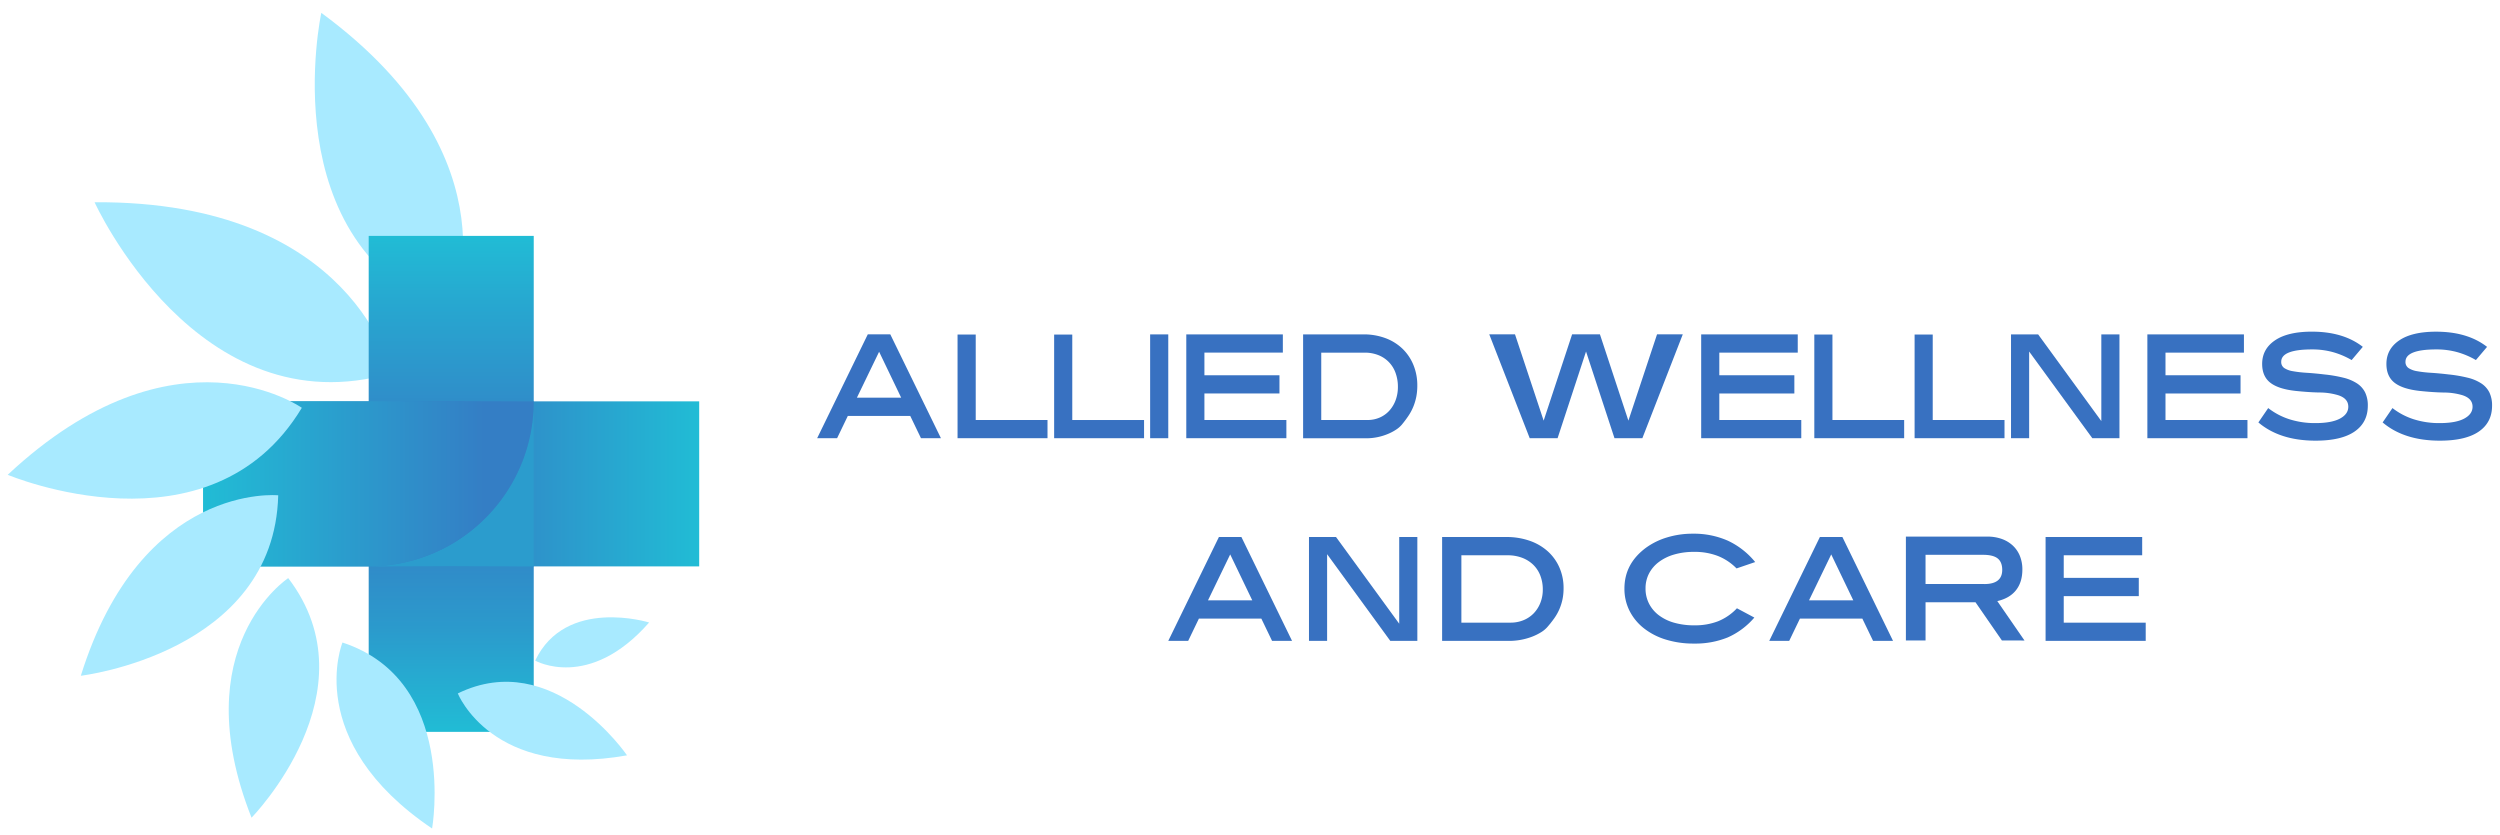 <?xml version="1.0" encoding="UTF-8"?>
<svg xmlns="http://www.w3.org/2000/svg" xmlns:xlink="http://www.w3.org/1999/xlink" id="Layer_1" data-name="Layer 1" viewBox="0 0 1586 530">
  <defs>
    <style>.cls-1{fill:#a8eaff;}.cls-2{fill:url(#linear-gradient);}.cls-3{fill:url(#linear-gradient-2);}.cls-4{fill:#2b9ccd;}.cls-5{fill:url(#linear-gradient-3);}.cls-6{fill:#3871c1;}</style>
    <linearGradient id="linear-gradient" x1="286.25" y1="53.71" x2="286.25" y2="368.35" gradientTransform="matrix(1, 0, 0, -1, 0, 518)" gradientUnits="userSpaceOnUse">
      <stop offset="0" stop-color="#21bcd5"></stop>
      <stop offset="0.21" stop-color="#2b9acc"></stop>
      <stop offset="0.38" stop-color="#3286c7"></stop>
      <stop offset="0.5" stop-color="#347ec5"></stop>
      <stop offset="0.63" stop-color="#3189c8"></stop>
      <stop offset="0.86" stop-color="#27a7d0"></stop>
      <stop offset="1" stop-color="#21bcd5"></stop>
    </linearGradient>
    <linearGradient id="linear-gradient-2" x1="128.93" y1="211.03" x2="443.57" y2="211.03" gradientTransform="matrix(1, 0, 0, -1, 0, 518)" gradientUnits="userSpaceOnUse">
      <stop offset="0" stop-color="#21bcd5"></stop>
      <stop offset="0.5" stop-color="#347ec5"></stop>
      <stop offset="1" stop-color="#21bcd5"></stop>
    </linearGradient>
    <linearGradient id="linear-gradient-3" x1="128.93" y1="211.04" x2="338.6" y2="211.04" gradientTransform="matrix(1, 0, 0, -1, 0, 518)" gradientUnits="userSpaceOnUse">
      <stop offset="0" stop-color="#21bcd5"></stop>
      <stop offset="0.85" stop-color="#347ec5"></stop>
    </linearGradient>
  </defs>
  <title>aliedwellness</title>
  <path class="cls-1" d="M203.84,8.15s-32.18,147.56,82.42,190.29C286.25,198.44,330.82,101.52,203.84,8.15Z"></path>
  <path class="cls-1" d="M60,128.3s65.33,144.23,188.44,108.42C248.44,236.72,225.24,127.3,60,128.3Z"></path>
  <rect class="cls-2" x="233.9" y="149.65" width="104.7" height="314.64"></rect>
  <polygon class="cls-3" points="128.93 254.62 128.93 359.32 443.57 359.32 443.57 254.62 128.93 254.62"></polygon>
  <path class="cls-4" d="M338.6,359.32H233.9a104.7,104.7,0,0,0,104.7-104.7h0v104.7Z"></path>
  <path class="cls-5" d="M338.6,254.61A104.7,104.7,0,0,1,233.9,359.32h-105V254.61Z"></path>
  <path class="cls-1" d="M4.89,301.21s128.4,54.2,186.59-42.5C191.48,258.71,111.11,201.84,4.89,301.21Z"></path>
  <path class="cls-1" d="M51.27,428.7S174,414.26,176.5,314.22C176.51,314.22,89.65,305.58,51.27,428.7Z"></path>
  <path class="cls-1" d="M159.58,518.75s78.37-80,23.27-152C182.85,366.79,116.66,410.07,159.58,518.75Z"></path>
  <path class="cls-1" d="M274.12,525.61s16.55-93.93-56.85-118C217.26,407.63,191.61,469.93,274.12,525.61Z"></path>
  <path class="cls-1" d="M397.78,479.19S351,410.32,290.43,439.92C290.43,439.92,312.26,494.53,397.78,479.19Z"></path>
  <path class="cls-1" d="M411.81,394.91s-53-16.43-72.29,24.19C339.52,419.1,373.61,438.48,411.81,394.91Z"></path>
  <path class="cls-6" d="M584.27,278l-6.81-14.14h-39.6L531.05,278H518.4l32.12-65.88h14.29L596.93,278Zm-26.56-54.85-14.09,29.14h28.09Z"></path>
  <path class="cls-6" d="M607.47,278V212.25H619v54.21h45.54V278h-57Z"></path>
  <path class="cls-6" d="M668.75,278V212.25h11.5v54.21h45.54V278h-57Z"></path>
  <path class="cls-6" d="M729.65,278V212.14h11.5V278Z"></path>
  <path class="cls-6" d="M752.58,278V212.14h61.26v11.57H764.08v14.35h47.61v11.57H764.08v16.82h52V278H752.58Z"></path>
  <path class="cls-6" d="M864.85,212.13A39.55,39.55,0,0,1,879,214.54a31.29,31.29,0,0,1,10.79,6.75,30.22,30.22,0,0,1,6.9,10.28,33.88,33.88,0,0,1,2.45,13,37,37,0,0,1-.62,7,34.62,34.62,0,0,1-1.82,6.21,32.36,32.36,0,0,1-3.07,5.84,67.36,67.36,0,0,1-4.36,5.84,16.71,16.71,0,0,1-3.6,3.11,31,31,0,0,1-5.18,2.73,35.87,35.87,0,0,1-6.47,2,35.15,35.15,0,0,1-7.29.75H826.69V212.13h38.16Zm2.68,54.32a19.12,19.12,0,0,0,7.77-1.56,17.85,17.85,0,0,0,6.09-4.36,20.47,20.47,0,0,0,4-6.67,23.9,23.9,0,0,0,1.44-8.4,25.54,25.54,0,0,0-1.49-8.88,18.81,18.81,0,0,0-10.93-11.3,23.1,23.1,0,0,0-8.68-1.56H838.2v42.74h29.33Z"></path>
  <path class="cls-6" d="M1041.91,278h-17.68L1006.18,223,988.13,278H970.45l-25.66-65.88h16.33l18.17,54.74,18.05-54.74H1015l18.05,54.74,18.17-54.74h16.33Z"></path>
  <path class="cls-6" d="M1079.23,278V212.14h61.26v11.57h-49.76v14.35h47.61v11.57h-47.61v16.82h52V278h-63.46Z"></path>
  <path class="cls-6" d="M1151,278V212.25h11.5v54.21H1208V278h-57Z"></path>
  <path class="cls-6" d="M1214.62,278V212.25h11.5v54.21h45.54V278h-57Z"></path>
  <path class="cls-6" d="M1327.37,278l-40.08-55v55h-11.5V212.14H1293l40.08,55v-55h11.5V278Z"></path>
  <path class="cls-6" d="M1362.29,278V212.14h61.26v11.57h-49.76v14.35h47.61v11.57h-47.61v16.82h52V278h-63.46Z"></path>
  <path class="cls-6" d="M1491.88,228.42a50.94,50.94,0,0,0-12.08-5.09,49.24,49.24,0,0,0-12.94-1.66q-19.65,0-19.65,7.82a4.58,4.58,0,0,0,1.92,4,14,14,0,0,0,5.46,2,75.08,75.08,0,0,0,8.63,1q5.09.31,11.5,1.07a86.07,86.07,0,0,1,12.08,2.09,27.65,27.65,0,0,1,8.58,3.64,14.71,14.71,0,0,1,5.08,5.73,18.88,18.88,0,0,1,1.68,8.36q0,10.61-8.39,16.39t-24.69,5.79q-22.73,0-36.34-11.57l6.23-9.11a43.34,43.34,0,0,0,13.52,7.12,53.12,53.12,0,0,0,16.39,2.41q10.26,0,15.58-2.84t5.32-7.55q0-5.36-6.71-7.39A41.84,41.84,0,0,0,1471.5,249q-6.66-.11-15.1-1-10.94-1.17-16.11-5.2t-5.18-11.94q0-9.42,8.15-14.94t23.39-5.52q19.94,0,32.31,9.64Z"></path>
  <path class="cls-6" d="M1570.71,228.42a50.94,50.94,0,0,0-12.08-5.09,49.24,49.24,0,0,0-12.94-1.66q-19.65,0-19.65,7.82a4.58,4.58,0,0,0,1.92,4,14,14,0,0,0,5.46,2,75.08,75.08,0,0,0,8.63,1q5.09.31,11.5,1.07a86.07,86.07,0,0,1,12.08,2.09,27.65,27.65,0,0,1,8.58,3.64,14.71,14.71,0,0,1,5.08,5.73,18.88,18.88,0,0,1,1.68,8.36q0,10.61-8.39,16.39t-24.69,5.79q-22.73,0-36.34-11.57l6.23-9.11A43.34,43.34,0,0,0,1531.3,266a53.12,53.12,0,0,0,16.39,2.41q10.26,0,15.58-2.84t5.32-7.55q0-5.36-6.71-7.39a41.84,41.84,0,0,0-11.55-1.61q-6.66-.11-15.1-1-10.94-1.17-16.11-5.2t-5.18-11.94q0-9.42,8.15-14.94t23.39-5.52q19.94,0,32.31,9.64Z"></path>
  <path class="cls-6" d="M807,406.57l-6.81-14.14h-39.6l-6.81,14.14H741.15l32.12-65.88h14.29l32.12,65.88Zm-26.56-54.85-14.09,29.14h28.09Z"></path>
  <path class="cls-6" d="M882,406.57l-40.08-55v55h-11.5V340.69h17.16l40.08,55v-55h11.5v65.88Z"></path>
  <path class="cls-6" d="M955.42,340.68a44.32,44.32,0,0,1,15.07,2.41A33.57,33.57,0,0,1,982,349.84a30.09,30.09,0,0,1,7.33,10.28,32.17,32.17,0,0,1,2.6,13,34.56,34.56,0,0,1-.66,7,32.66,32.66,0,0,1-1.94,6.21,31.62,31.62,0,0,1-3.26,5.84,66.92,66.92,0,0,1-4.63,5.84,17.65,17.65,0,0,1-3.82,3.11,34,34,0,0,1-5.5,2.73,40.73,40.73,0,0,1-14.62,2.73H914.88V340.68h40.54ZM958.27,395a21.34,21.34,0,0,0,8.25-1.56,18.9,18.9,0,0,0,6.47-4.36,20.2,20.2,0,0,0,4.23-6.67,22.64,22.64,0,0,0,1.53-8.4,24.22,24.22,0,0,0-1.58-8.88,19.07,19.07,0,0,0-4.53-6.89,20.51,20.51,0,0,0-7.08-4.41,25.88,25.88,0,0,0-9.22-1.56H927.1V395Z"></path>
  <path class="cls-6" d="M1101.66,360.61a34.13,34.13,0,0,0-11.64-7.82,40.57,40.57,0,0,0-15.29-2.68,44.3,44.3,0,0,0-12.77,1.71,29.72,29.72,0,0,0-9.71,4.81,21.59,21.59,0,0,0-6.17,7.32,20.36,20.36,0,0,0-2.15,9.35,20.78,20.78,0,0,0,2.15,9.51,21.59,21.59,0,0,0,6.12,7.38,29,29,0,0,0,9.71,4.81,45.68,45.68,0,0,0,13,1.71,40.55,40.55,0,0,0,15-2.57,33.81,33.81,0,0,0,12-8.25l11.05,5.89a47.52,47.52,0,0,1-16.9,12.61,54.58,54.58,0,0,1-21.41,3.89,59.24,59.24,0,0,1-18.13-2.62,42.37,42.37,0,0,1-13.9-7.29,33,33,0,0,1-8.91-11,31,31,0,0,1-3.17-14q0-15.86,13.84-26a44.59,44.59,0,0,1,13.2-6.43,55,55,0,0,1,16.31-2.36,53.22,53.22,0,0,1,22.16,4.39,49.35,49.35,0,0,1,17.44,13.6Z"></path>
  <path class="cls-6" d="M1188.28,406.57l-6.81-14.14h-39.59l-6.81,14.14h-12.66l32.12-65.88h14.29l32.12,65.88Zm-26.55-54.85-14.09,29.14h28.09Z"></path>
  <path class="cls-6" d="M1270,406.3l-16.73-24.21h-31.7V406.3h-12.47V340.42h51.66a26.7,26.7,0,0,1,9.2,1.5,20.28,20.28,0,0,1,7,4.23,18.35,18.35,0,0,1,4.47,6.59,22.66,22.66,0,0,1,1.56,8.57q0,8-4.05,13.12t-11.85,6.91l17.25,25Zm-11.12-35.78q11.33,0,11.33-9c0-3.32-1-5.75-2.91-7.26s-5-2.28-9.15-2.28h-36.59v18.53h37.32Z"></path>
  <path class="cls-6" d="M1297.72,406.57V340.69H1359v11.57h-49.76v14.35h47.61v11.57h-47.61V395h52v11.57Z"></path>
</svg>
